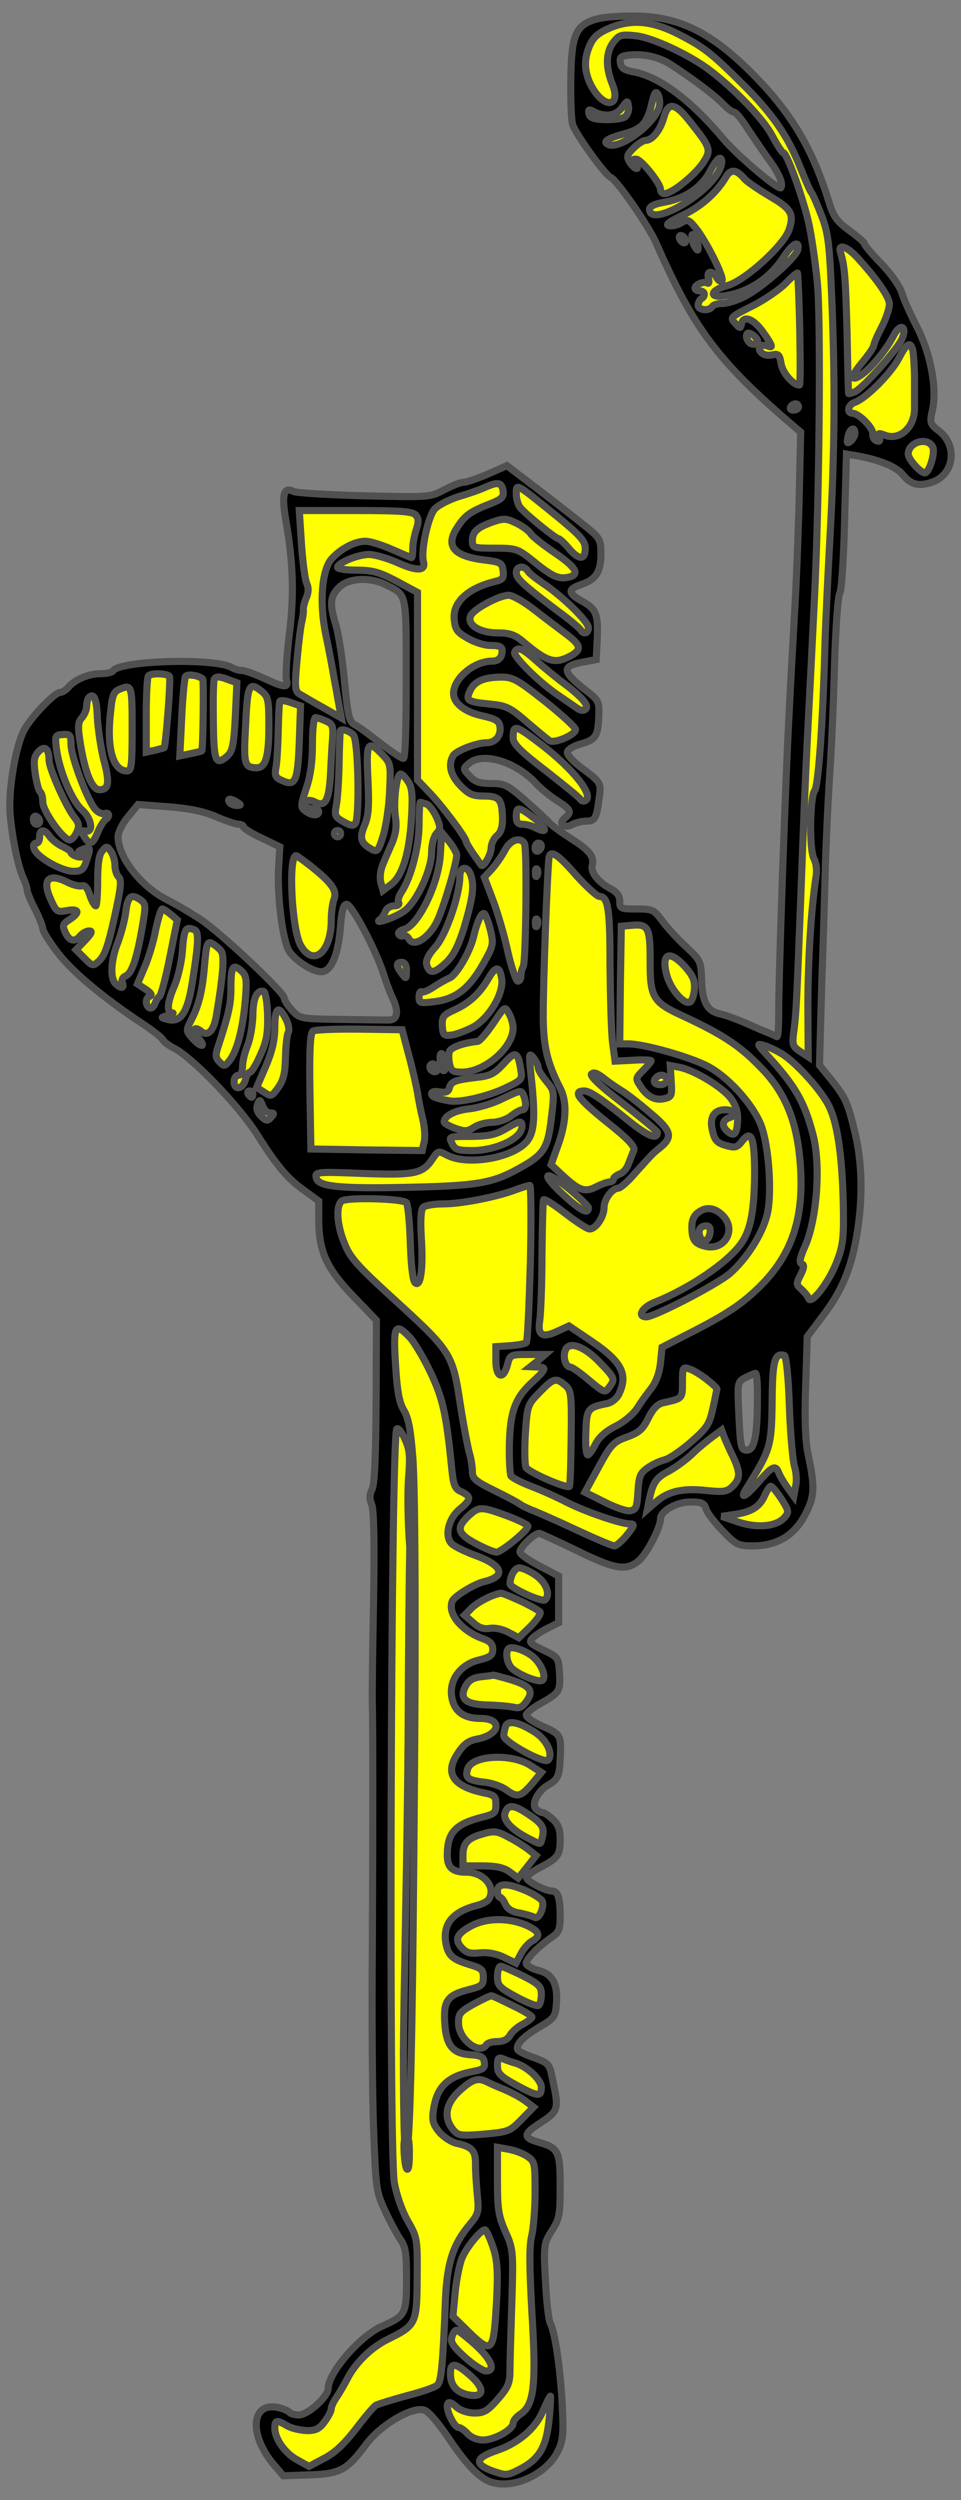 <?xml version="1.0" encoding="utf-8"?>
<svg xmlns:dc="http://purl.org/dc/elements/1.1/" xmlns:xl="http://www.w3.org/1999/xlink"
     xmlns="http://www.w3.org/2000/svg"
     xmlns:xlink="http://www.w3.org/1999/xlink"
     version="1.1"
     viewBox="45 63 135 351"
     width="135"
     height="351"
     preserveAspectRatio="xMidYMid meet"
     zoomAndPan="magnify"
     contentScriptType="application/ecmascript"
     contentStyleType="text/css">
   <rect x="45" y="63" width="135" height="351" fill="#808080" stroke="none"/>
   <defs/>
   <g stroke="#505050" fill="#ffff00" stroke-opacity="1" stroke-dasharray="none"
      fill-opacity="1">
      <title>Cranequin</title>
      <g>
         <title>Art</title>
         <g>
            <g>
               <g  id="outline-0">
                  <path 
                        d="M 129.065 65.611 C 125.894 66.404 125.277 67.769 125.189 73.98 C 125.145 76.887 125.233 79.794 125.453 80.499 C 125.806 81.733 130.034 87.635 130.783 87.9 C 131.62 88.208 136.157 94.771 137.17 97.106 C 142.324 108.823 145.628 113.36 155.054 121.597 L 157.477 123.667 L 157.301 131.508 C 157.212 135.781 156.948 143.181 156.684 147.894 C 156.42 152.607 156.023 159.567 155.847 163.311 C 155.318 172.914 154.349 201.193 154.393 205.246 C 154.393 207.14 154.305 208.594 154.129 208.55 C 153.997 208.461 153.38 208.197 152.764 207.933 C 152.147 207.713 150.781 207.096 149.68 206.611 C 148.579 206.127 147.037 205.554 146.244 205.378 C 144.35 204.982 143.645 203.748 143.557 200.533 C 143.469 197.978 143.425 197.846 141.355 195.907 C 140.166 194.806 138.668 193.176 138.007 192.251 C 136.862 190.71 136.642 190.622 134.439 190.622 C 132.193 190.622 132.061 190.578 132.061 189.52 C 132.061 188.772 131.664 188.243 130.827 187.802 C 129.109 186.922 127.964 185.512 128.184 184.543 C 128.537 183.265 127.832 182.384 125.101 180.667 C 123.735 179.786 122.414 178.816 122.15 178.508 C 121.929 178.2 120.432 176.834 118.89 175.469 C 116.335 173.222 115.895 173.002 114 173.002 C 112.415 173.002 111.71 172.782 111.005 171.989 C 110.036 170.976 110.036 170.932 110.829 170.227 C 112.723 168.509 117.436 169.875 120.344 173.046 C 121.048 173.795 122.414 174.896 123.339 175.469 C 125.189 176.658 125.365 177.011 124.352 177.847 C 123.383 178.64 124.22 179.389 125.365 178.772 C 125.85 178.508 126.775 178.288 127.347 178.288 C 128.581 178.288 128.801 177.891 129.153 175.16 C 129.506 172.914 129.418 172.826 126.687 170.8 C 125.541 169.963 124.616 168.95 124.704 168.597 C 124.748 168.245 125.541 167.76 126.422 167.496 C 128.669 166.879 128.977 166.439 129.109 163.752 C 129.197 161.373 129.197 161.373 126.907 159.611 C 124 157.277 123.956 156.528 126.687 155.999 L 128.757 155.603 L 128.889 152.96 C 129.065 149.304 128.801 148.511 126.775 147.41 C 124.704 146.264 124.704 145.736 126.731 145.031 C 128.713 144.37 129.418 143.269 129.418 140.802 C 129.418 138.864 129.285 138.556 127.568 137.146 C 125.365 135.384 121.004 131.992 118.185 129.878 L 116.203 128.38 L 113.516 129.57 C 112.062 130.186 110.521 130.715 110.124 130.715 C 109.684 130.715 108.494 131.2 107.393 131.772 C 105.411 132.829 105.323 132.829 96.161 132.609 C 91.095 132.477 86.602 132.213 86.206 131.992 C 84.84 131.288 84.532 132.477 85.148 136.001 C 86.206 142.168 86.338 146.529 85.633 152.123 C 85.281 155.074 85.104 157.893 85.237 158.422 C 85.545 159.611 85.06 159.611 82.109 158.246 C 80.788 157.629 79.378 157.144 79.026 157.144 C 78.629 157.144 77.968 156.968 77.528 156.704 C 75.105 155.338 61.803 155.735 60.877 157.188 C 60.745 157.409 59.952 157.585 59.116 157.585 C 57.442 157.585 55.459 158.422 54.578 159.523 C 54.226 159.919 53.697 160.228 53.389 160.228 C 52.684 160.228 49.293 163.752 48.412 165.47 C 47.178 167.716 46.121 174.103 46.429 177.407 C 46.738 180.755 47.487 184.411 48.191 186.085 C 48.544 186.833 48.808 187.67 48.808 187.935 C 48.808 188.243 49.293 189.432 49.909 190.622 C 50.526 191.811 51.011 193.088 51.011 193.397 C 51.011 193.749 51.98 195.291 53.169 196.833 C 55.239 199.519 59.512 203.087 65.106 206.788 C 66.428 207.669 67.705 208.638 67.881 208.99 C 68.057 209.298 68.806 209.871 69.555 210.223 C 72.198 211.633 78.629 218.328 81.184 222.381 C 83.695 226.389 85.237 228.283 87.307 229.825 L 89.774 231.631 L 89.774 234.054 C 89.774 238.635 90.787 240.97 94.531 244.89 L 97.879 248.37 L 97.835 259.778 C 97.79 267.487 97.614 271.451 97.262 272.112 C 96.909 272.817 96.865 273.39 97.218 274.226 C 97.526 275.019 97.614 279.468 97.482 287.529 C 97.35 294.181 97.262 300.832 97.306 302.286 C 97.394 306.206 97.394 317.35 97.306 336.424 C 97.218 345.762 97.306 357.259 97.482 361.972 C 97.79 370.165 97.835 370.694 99.068 373.337 C 99.773 374.878 100.742 376.684 101.226 377.389 C 101.975 378.446 102.107 379.327 102.107 382.983 C 102.107 387.961 101.975 388.137 98.583 389.635 C 95.544 391 91.095 396.154 91.095 398.356 C 91.095 399.502 88.232 402.057 86.998 402.057 C 86.382 402.057 85.765 401.88 85.633 401.66 C 85.501 401.484 84.752 401.175 84.003 400.999 C 80.215 400.25 79.951 404.92 83.519 409.104 L 84.796 410.602 L 88.496 410.47 C 92.769 410.338 93.738 409.809 96.425 406.197 C 98.407 403.51 102.768 400.911 104.53 401.352 C 105.191 401.528 106.468 403.026 108.054 405.36 C 110.785 409.413 112.547 411.131 114.265 411.571 C 117.48 412.408 121.929 410.206 123.383 407.122 C 124.088 405.713 124.176 404.655 124 400.999 C 123.779 396.022 122.986 390.384 122.282 389.15 C 122.061 388.666 121.753 385.979 121.621 383.159 C 121.357 378.138 121.401 377.962 122.546 376.156 C 123.603 374.482 123.691 373.909 123.691 369.989 C 123.691 365.055 123.471 364.571 120.696 363.778 C 118.493 363.161 118.493 362.633 120.652 361.223 C 123.603 359.285 123.559 359.329 122.502 354.351 C 122.194 352.81 121.929 352.59 119.991 351.885 C 118.802 351.488 117.745 350.96 117.701 350.74 C 117.48 349.991 118.582 348.889 120.828 347.568 C 122.854 346.379 123.031 346.158 123.163 344.352 C 123.383 341.577 122.634 340.168 120.74 339.683 C 119.859 339.463 119.066 339.022 118.934 338.758 C 118.758 338.186 120.476 336.38 122.546 334.97 C 123.515 334.309 123.691 333.869 123.691 332.019 C 123.691 329.508 123.383 328.495 122.546 328.495 C 121.533 328.495 118.802 327.041 118.978 326.557 C 119.066 326.292 119.991 325.632 121.048 325.103 C 123.427 323.826 123.691 323.473 123.691 321.183 C 123.691 319.861 123.427 319.156 122.678 318.452 C 122.105 317.923 121.445 317.483 121.225 317.483 C 120.96 317.483 120.564 317.262 120.299 316.998 C 119.595 316.293 120.608 314.355 122.105 313.562 C 123.339 312.857 123.603 312.285 123.691 309.994 C 123.867 306.602 123.823 306.514 121.225 305.369 C 119.771 304.708 118.846 304.048 118.934 303.739 C 119.066 303.431 119.903 302.726 120.872 302.198 C 123.603 300.7 123.735 300.436 123.603 297.969 C 123.471 295.722 123.427 295.678 121.313 294.665 C 119.418 293.74 119.242 293.564 119.815 292.991 C 120.167 292.639 121.136 291.978 121.973 291.582 L 123.471 290.833 L 123.471 287.529 L 123.471 284.27 L 120.872 282.904 C 119.418 282.155 118.141 281.274 118.053 280.966 C 117.877 280.437 119.947 278.323 120.74 278.279 C 120.916 278.279 123.295 279.38 126.026 280.702 C 131.4 283.345 132.986 283.609 134.748 282.111 C 135.849 281.186 137.787 277.486 137.787 276.253 C 137.787 275.151 140.033 273.874 142.016 273.874 C 143.601 273.874 143.954 274.05 144.174 274.843 C 144.35 275.416 145.407 276.781 146.509 277.927 C 148.403 279.909 148.711 280.041 150.781 280.041 C 154.173 280.041 156.64 278.543 158.138 275.592 C 159.459 273.037 159.503 271.848 158.49 267.046 C 158.138 265.24 158.005 262.201 158.182 257.532 L 158.402 250.66 L 160.428 247.973 C 163.203 244.361 164.481 241.366 165.317 236.697 C 166.243 231.367 166.154 226.389 165.097 221.984 C 164.084 217.756 163.776 217.095 161.661 214.452 L 160.12 212.558 L 160.428 201.458 C 160.648 195.379 160.869 187.714 160.957 184.455 C 161.045 181.195 161.309 175.645 161.529 172.121 C 161.794 168.597 162.102 161.461 162.234 156.263 C 162.41 150.889 162.719 146.573 162.983 146.264 C 163.203 145.956 163.511 141.683 163.644 136.221 L 163.908 126.751 L 165.494 127.015 C 168.489 127.544 170.956 128.557 171.793 129.614 C 172.894 131.023 174.039 131.332 175.889 130.715 C 179.017 129.702 179.589 125.605 176.946 123.535 C 175.625 122.522 175.581 122.39 176.021 120.408 C 176.638 117.456 175.713 112.567 173.775 108.823 C 172.938 107.193 171.969 105.079 171.705 104.154 C 171.396 103.184 170.163 101.423 168.797 100.013 C 167.476 98.647 166.419 97.414 166.419 97.194 C 166.419 97.018 165.494 96.225 164.348 95.388 C 162.586 94.11 162.102 93.45 161.485 91.467 C 159.283 84.287 156.464 79.354 151.486 74.156 C 145.495 67.901 140.87 65.435 134.703 65.258 C 132.633 65.214 130.122 65.346 129.065 65.611 Z M 139.064 71.954 L 139.064 71.954 C 142.016 73.848 145.584 76.491 146.553 77.592 C 147.169 78.209 147.83 78.737 148.094 78.737 C 148.359 78.737 149.24 79.794 150.033 81.072 C 150.869 82.305 152.103 84.155 152.808 85.124 C 154.393 87.239 155.054 88.78 154.702 89.353 C 154.437 89.794 148.535 84.816 146.597 82.481 C 141.972 76.975 137.523 73.672 133.822 73.055 C 132.677 72.835 132.237 72.526 132.149 71.822 C 132.017 71.029 132.237 70.853 133.47 70.72 C 135.452 70.544 137.479 70.985 139.064 71.954 Z M 99.156 145.075 L 99.156 145.075 C 102.195 146.617 102.063 145.956 102.063 158.29 C 102.063 165.514 101.931 169.478 101.667 169.478 C 101.402 169.478 99.949 168.509 98.451 167.364 C 96.954 166.174 95.324 164.985 94.795 164.721 C 94.046 164.324 93.87 163.532 93.386 158.598 C 93.121 155.515 92.549 151.991 92.196 150.801 C 91.271 147.806 91.359 146.705 92.637 145.471 C 93.914 144.15 96.954 143.974 99.156 145.075 Z M 75.281 177.627 L 75.281 177.627 C 76.691 178.244 78.145 178.728 78.541 178.728 C 78.893 178.728 79.202 178.905 79.202 179.081 C 79.202 179.301 80.347 180.006 81.757 180.667 L 84.311 181.9 L 84.135 184.851 C 83.915 188.772 84.708 195.159 85.633 196.568 C 86.514 197.89 88.893 199.431 90.126 199.431 C 91.491 199.431 92.505 197.141 92.813 193.265 C 92.989 190.842 93.253 189.961 93.694 189.961 C 94.399 189.961 97.658 196.084 98.804 199.519 C 99.2 200.797 99.817 202.471 100.213 203.264 C 101.05 205.114 100.83 206.259 99.552 206.215 C 99.024 206.215 96.029 206.171 92.857 206.127 C 87.263 206.039 87.131 206.039 86.029 204.849 C 85.413 204.189 84.928 203.396 84.928 203.131 C 84.928 202.339 75.986 193.925 73.167 192.075 C 71.758 191.15 69.643 189.917 68.498 189.344 C 64.754 187.45 61.626 183.398 61.582 180.49 C 61.582 179.874 62.199 178.596 62.992 177.671 L 64.401 175.953 L 68.542 176.262 C 71.449 176.482 73.475 176.878 75.281 177.627 Z M 151.398 259.426 L 151.398 259.426 C 151.398 264.712 150.958 266.606 149.9 266.606 C 149.107 266.606 149.019 266.21 148.799 261.805 C 148.579 257.091 148.579 257.047 149.68 256.431 C 150.297 256.122 150.913 255.858 151.134 255.814 C 151.31 255.814 151.442 257.444 151.398 259.426 Z"
                        fill="black"/>
               </g>
            </g>
            <g>
               <path d="M 140.254 67.769 C 143.866 69.619 144.835 70.368 149.284 74.773 C 153.512 78.958 155.671 82.085 157.433 86.534 C 158.093 88.164 158.754 89.75 158.974 90.014 C 159.195 90.278 159.811 91.732 160.428 93.318 C 161.353 95.74 161.529 97.282 161.838 104.726 C 162.322 116.443 162.278 125.958 161.617 137.983 C 161.309 143.533 160.957 150.801 160.869 154.061 C 160.604 164.368 159.944 173.398 159.459 173.971 C 158.754 174.852 158.666 182.252 159.327 183.53 C 159.679 184.19 159.811 185.204 159.591 186.393 C 158.93 190.798 158.49 197.978 158.49 204.409 L 158.534 211.369 L 157.389 210.62 C 156.332 209.915 156.243 209.695 156.552 207.536 C 156.86 204.982 156.904 204.189 157.565 187.098 C 157.785 180.667 158.182 171.24 158.446 166.174 C 158.71 161.065 159.151 152.475 159.415 147.013 C 160.12 132.829 160.34 107.633 159.811 102.612 C 159.591 100.277 159.107 96.841 158.754 95.035 C 158.138 91.688 155.583 84.464 155.054 84.464 C 154.878 84.464 154.173 83.362 153.468 82.041 C 152.279 79.75 148.138 75.434 144.614 72.791 C 141.795 70.676 136.686 68.298 134.395 68.033 C 132.281 67.813 132.017 67.857 131.18 68.914 C 130.122 70.28 130.034 72.35 131.003 74.773 C 132.325 77.988 129.946 78.385 128.184 75.257 C 127.039 73.231 126.951 71.293 127.92 69.223 C 128.449 68.122 129.153 67.549 130.871 66.844 C 133.867 65.655 136.686 65.963 140.254 67.769 Z"/>
            </g>
            <g>
               <path d="M 137.611 77.988 C 136.95 80.411 132.193 83.935 130.519 83.318 C 129.55 82.922 130.299 82.437 132.721 81.777 C 135.144 81.116 135.849 80.367 136.509 77.768 C 136.906 75.962 137.126 75.698 137.435 76.271 C 137.655 76.711 137.743 77.46 137.611 77.988 Z"/>
            </g>
            <g>
               <path d="M 132.809 79.398 C 132.457 79.662 131.18 79.839 129.99 79.794 C 128.404 79.75 127.832 79.53 127.744 78.958 C 127.612 78.341 127.744 78.297 128.449 78.693 C 129.946 79.486 131.532 79.266 132.369 78.121 C 133.162 77.063 133.162 77.063 133.294 77.988 C 133.382 78.473 133.162 79.134 132.809 79.398 Z"/>
            </g>
            <g>
               <path d="M 142.016 80.191 C 144.879 83.803 144.967 84.067 143.689 85.961 C 142.5 87.679 139.373 90.19 138.36 90.19 C 138.051 90.19 137.787 89.926 137.787 89.617 C 137.787 88.736 135.056 85.345 134.351 85.345 C 133.822 85.345 133.822 85.477 134.263 86.005 C 134.571 86.358 134.615 86.666 134.439 86.666 C 134.219 86.666 133.778 86.27 133.47 85.785 C 132.986 84.992 133.074 84.728 133.999 83.803 C 134.615 83.186 135.364 82.702 135.717 82.702 C 136.642 82.702 137.787 81.248 138.271 79.442 C 138.888 77.24 139.857 77.416 142.016 80.191 Z"/>
            </g>
            <g>
               <path d="M 145.98 87.019 C 144.13 90.586 136.245 94.947 136.245 92.392 C 136.245 91.996 136.906 91.644 138.139 91.423 C 141.267 90.895 143.557 89.353 144.791 86.974 C 145.451 85.697 146.024 85.036 146.244 85.257 C 146.509 85.521 146.421 86.182 145.98 87.019 Z"/>
            </g>
            <g>
               <path d="M 149.636 88.164 C 149.944 88.516 151.486 89.573 153.028 90.498 C 156.155 92.304 156.596 93.009 155.847 95.256 C 155.098 97.458 149.636 102.436 147.169 103.096 C 144.659 103.757 144.526 104.946 146.993 104.506 C 150.385 103.933 153.292 101.951 155.23 98.868 C 156.376 97.15 157.345 96.709 157.08 98.031 C 156.904 99.132 151.839 103.581 149.504 104.682 C 148.491 105.211 147.125 105.607 146.465 105.607 C 145.848 105.607 145.187 105.783 145.055 106.048 C 144.659 106.708 143.073 106.576 143.073 105.871 C 143.073 105.519 143.293 105.079 143.513 104.946 C 144.174 104.55 144.042 103.845 143.293 103.845 C 142.941 103.845 142.632 103.669 142.632 103.449 C 142.632 102.964 143.91 102.436 144.394 102.744 C 144.57 102.876 144.659 102.568 144.526 102.083 C 144.218 100.982 145.055 100.938 145.672 101.951 C 145.892 102.392 146.244 102.612 146.421 102.436 C 146.817 102.039 144.13 96.665 142.676 94.947 C 141.751 93.802 141.531 93.758 140.694 94.287 C 140.21 94.595 139.417 94.771 138.976 94.683 C 138.404 94.595 139.02 94.11 140.782 93.273 C 143.469 92.04 145.628 90.102 146.949 87.9 C 147.654 86.666 148.447 86.754 149.636 88.164 Z"/>
            </g>
            <g>
               <path d="M 141.311 96.841 C 141.311 97.106 141.135 97.15 140.87 97.018 C 140.65 96.885 140.43 96.533 140.43 96.313 C 140.43 96.049 140.65 96.004 140.87 96.137 C 141.135 96.269 141.311 96.621 141.311 96.841 Z"/>
            </g>
            <g>
               <path d="M 143.073 97.678 C 143.073 98.251 143.029 98.251 142.632 97.678 C 142.412 97.326 142.192 96.709 142.192 96.357 C 142.192 95.784 142.236 95.784 142.632 96.357 C 142.853 96.709 143.073 97.326 143.073 97.678 Z"/>
            </g>
            <g>
               <path d="M 165.362 99.088 C 168.181 102.171 169.943 104.682 169.943 105.695 C 169.943 106.312 169.458 107.766 168.841 108.955 C 168.225 110.144 167.74 111.289 167.74 111.51 C 167.74 111.73 167.035 112.787 166.154 113.844 C 165.273 114.901 164.657 115.871 164.789 116.003 C 165.494 116.707 169.062 113.051 170.559 110.056 C 171.44 108.382 172.453 108.735 171.749 110.497 C 171.22 111.906 166.11 117.633 165.053 118.029 C 164.613 118.205 164.216 118.293 164.216 118.249 C 164.172 118.205 164.084 114.373 163.996 109.792 C 163.776 101.995 163.688 100.498 163.071 98.427 C 162.675 97.194 163.908 97.546 165.362 99.088 Z"/>
            </g>
            <g>
               <path d="M 157.345 109.263 C 157.433 113.536 157.433 117.06 157.301 117.06 C 156.42 117.06 155.01 115.43 154.746 114.153 C 154.525 112.787 154.349 112.611 153.468 112.831 C 152.808 112.963 152.235 112.831 151.927 112.479 C 151.266 111.73 151.927 111.201 153.028 111.642 C 153.6 111.862 153.424 111.378 152.367 109.88 C 150.958 107.766 149.416 107.149 149.152 108.514 C 149.019 109.131 148.931 109.131 148.271 108.382 C 147.522 107.589 147.61 107.501 150.693 105.96 C 152.455 105.079 154.525 103.625 155.362 102.788 C 156.199 101.907 156.948 101.29 157.036 101.334 C 157.08 101.423 157.257 104.99 157.345 109.263 Z"/>
            </g>
            <g>
               <path d="M 151.442 110.937 C 151.442 111.157 151.178 111.334 150.825 111.334 C 150.165 111.334 149.592 110.276 149.988 109.836 C 150.297 109.528 151.442 110.409 151.442 110.937 Z"/>
            </g>
            <g>
               <path d="M 173.202 112.082 C 173.334 112.523 173.423 114.153 173.467 115.738 C 173.467 117.324 173.467 119.35 173.467 120.32 C 173.511 122.962 171.396 124.901 169.326 124.108 C 168.401 123.755 168.269 123.799 168.489 124.416 C 168.665 124.901 168.577 125.033 168.137 124.901 C 167.784 124.768 167.564 124.328 167.608 123.887 C 167.652 123.051 165.67 121.068 164.789 121.024 C 163.864 121.024 164.128 119.791 165.097 119.483 C 166.595 118.998 170.163 115.43 171.264 113.316 C 172.365 111.201 172.85 110.893 173.202 112.082 Z"/>
            </g>
            <g>
               <path d="M 157.168 120.143 C 157.168 120.364 156.86 120.584 156.464 120.584 C 156.111 120.584 155.935 120.364 156.067 120.143 C 156.199 119.879 156.508 119.703 156.772 119.703 C 156.992 119.703 157.168 119.879 157.168 120.143 Z"/>
            </g>
            <g>
               <path d="M 165.097 123.843 C 165.097 124.152 164.833 124.68 164.481 124.945 C 163.996 125.341 163.952 125.209 164.128 124.328 C 164.348 123.183 165.097 122.786 165.097 123.843 Z"/>
            </g>
            <g>
               <path d="M 176.021 125.738 C 176.418 126.53 175.537 129.394 174.92 129.394 C 174.303 129.394 172.586 127.455 172.586 126.751 C 172.586 125.077 175.273 124.284 176.021 125.738 Z"/>
            </g>
            <g>
               <path d="M 115.674 131.948 C 115.806 132.741 115.454 133.094 114.133 133.622 C 111.049 134.812 110.344 135.34 109.287 136.97 C 107.481 139.657 108.671 141.111 113.164 141.639 C 115.322 141.904 115.542 142.036 115.674 143.137 C 115.806 144.15 115.63 144.37 114.573 144.635 C 110.741 145.56 108.582 147.542 108.803 149.92 C 108.935 151.374 109.199 151.77 110.697 152.607 C 111.666 153.18 113.075 153.62 113.824 153.62 C 115.454 153.62 115.718 153.841 115.454 154.986 C 115.278 155.515 114.837 155.823 114.133 155.823 C 111.578 155.823 108.715 158.246 108.715 160.36 C 108.715 161.726 110.3 162.959 112.679 163.487 C 114.661 163.928 115.146 164.236 115.234 165.029 C 115.41 166.263 114.617 167.276 113.384 167.276 C 111.974 167.276 109.111 168.377 108.671 169.082 C 107.922 170.315 108.274 171.857 109.684 173.31 C 110.829 174.5 111.402 174.764 112.943 174.764 C 115.146 174.764 115.498 175.204 115.586 177.715 C 115.63 179.037 115.41 179.786 114.837 180.314 C 114.353 180.711 114 181.503 114 182.032 C 114 182.957 112.899 184.895 112.591 184.455 C 112.503 184.323 112.018 183.618 111.446 182.825 C 110.917 182.032 110.477 181.283 110.477 181.151 C 110.477 180.623 107.173 176.218 105.455 174.412 L 103.649 172.518 L 103.649 159.347 L 103.649 146.176 L 100.698 144.59 C 98.275 143.313 97.306 143.049 95.103 143.049 C 93.606 143.049 92.417 142.873 92.417 142.652 C 92.417 142.036 95.28 140.846 96.821 140.846 C 97.614 140.846 99.42 141.375 100.83 141.992 C 103.561 143.225 104.838 143.181 104.486 141.859 C 104.089 140.318 105.147 135.472 106.072 134.459 C 106.556 133.931 108.098 133.138 109.507 132.697 C 110.873 132.301 112.635 131.684 113.34 131.332 C 115.014 130.627 115.498 130.759 115.674 131.948 Z"/>
            </g>
            <g>
               <path d="M 122.942 135.252 C 126.554 138.203 127.215 138.952 127.215 140.009 C 127.215 141.683 126.29 141.639 124.881 139.965 C 124.264 139.216 123.603 138.644 123.471 138.644 C 123.075 138.644 118.846 135.208 118.097 134.283 C 117.789 133.931 117.524 133.05 117.524 132.345 C 117.524 130.847 117.392 130.759 122.942 135.252 Z"/>
            </g>
            <g>
               <path d="M 103.429 135.34 C 103.825 135.825 103.825 136.309 103.473 137.366 C 103.209 138.159 102.988 139.349 102.988 140.009 C 102.988 140.714 102.9 141.287 102.812 141.287 C 102.724 141.287 101.491 140.758 100.081 140.142 C 98.671 139.525 97.042 138.996 96.381 138.996 C 94.971 138.952 92.945 139.965 91.624 141.419 C 90.214 142.917 89.818 147.63 90.787 152.211 C 91.183 154.061 91.712 156.88 91.976 158.466 C 92.284 160.052 92.593 161.902 92.725 162.562 L 92.945 163.796 L 90.39 162.342 C 88.937 161.549 87.483 160.668 87.087 160.448 C 86.426 160.052 86.382 159.479 86.734 155.603 C 86.954 153.18 87.263 150.713 87.439 150.097 C 87.571 149.48 87.659 148.819 87.615 148.599 C 87.571 148.379 87.747 147.63 88.012 146.969 C 88.364 146.176 88.364 145.516 88.1 144.943 C 87.879 144.502 87.527 142.036 87.351 139.393 L 87.043 134.679 L 94.971 134.679 C 101.402 134.679 102.988 134.812 103.429 135.34 Z"/>
            </g>
            <g>
               <path d="M 119.595 137.983 C 119.815 138.336 121.269 139.481 122.81 140.538 C 126.026 142.696 126.554 143.709 124.748 144.062 C 123.339 144.326 122.502 143.886 119.683 141.595 C 117.745 140.053 117.436 139.965 114.485 139.965 C 111.49 139.965 111.358 139.921 111.358 138.908 C 111.358 137.675 112.018 137.058 114.265 136.265 C 115.806 135.737 116.159 135.781 117.612 136.485 C 118.493 136.926 119.418 137.631 119.595 137.983 Z"/>
            </g>
            <g>
               <path d="M 119.154 143.181 C 119.33 143.489 120.299 144.238 121.269 144.899 C 123.912 146.617 127.656 150.273 127.656 151.11 C 127.656 151.947 126.995 152.123 126.554 151.418 C 126.378 151.154 124.969 149.964 123.339 148.775 C 118.449 145.075 117.524 144.238 117.524 143.401 C 117.524 142.476 118.626 142.344 119.154 143.181 Z"/>
            </g>
            <g>
               <path d="M 120.035 148.599 C 121.445 149.7 123.427 151.198 124.484 151.991 C 126.687 153.62 126.775 154.237 125.013 155.162 C 122.898 156.263 121.841 155.911 118.493 153.092 C 117.348 152.123 116.599 151.859 114.926 151.859 C 112.283 151.859 110.433 150.625 111.181 149.348 C 111.754 148.379 115.19 146.573 116.467 146.573 C 116.996 146.573 118.626 147.498 120.035 148.599 Z"/>
            </g>
            <g>
               <path d="M 120.299 155.735 C 121.313 156.66 122.854 157.893 123.691 158.554 C 126.643 160.712 127.788 162.034 127.303 162.518 C 126.951 162.871 126.51 162.783 125.806 162.254 C 125.233 161.858 124.088 161.065 123.251 160.492 C 120.696 158.774 116.952 155.03 117.304 154.546 C 117.745 153.753 118.317 153.973 120.299 155.735 Z"/>
            </g>
            <g>
               <path d="M 68.806 157.981 C 69.027 158.29 68.278 167.804 68.057 167.98 C 68.013 168.024 67.441 168.157 66.78 168.333 L 65.547 168.597 L 65.547 163.399 C 65.547 160.536 65.679 158.025 65.855 157.893 C 66.251 157.453 68.542 157.541 68.806 157.981 Z"/>
            </g>
            <g>
               <path d="M 73.475 158.334 C 73.652 158.51 73.52 168.289 73.343 168.421 C 73.299 168.465 72.594 168.641 71.758 168.817 L 70.26 169.126 L 70.524 163.796 C 70.656 160.845 70.921 158.246 71.053 157.981 C 71.317 157.585 72.903 157.805 73.475 158.334 Z"/>
            </g>
            <g>
               <path d="M 77.176 158.466 L 78.277 158.862 L 78.057 163.62 C 77.836 167.716 77.66 168.465 76.911 169.17 C 75.281 170.579 75.017 169.919 74.973 164.148 C 74.929 161.153 74.973 158.554 75.105 158.334 C 75.37 157.937 75.854 157.937 77.176 158.466 Z"/>
            </g>
            <g>
               <path d="M 121.489 161.417 C 123.867 163.311 125.85 165.117 125.85 165.426 C 125.894 166.13 122.942 167.408 122.238 167.011 C 121.929 166.835 120.52 165.646 119.066 164.412 C 116.732 162.386 116.159 162.078 113.912 161.858 C 110.697 161.549 110.388 161.373 111.005 160.052 C 111.578 158.686 112.899 158.113 115.234 158.069 C 116.996 158.025 117.568 158.334 121.489 161.417 Z"/>
            </g>
            <g>
               <path d="M 63.564 165.293 C 63.564 170.579 63.476 171.24 62.816 171.24 C 60.877 171.24 59.952 168.024 60.525 163.047 C 60.745 160.668 60.966 160.096 61.758 159.787 C 63.52 159.039 63.564 159.171 63.564 165.293 Z"/>
            </g>
            <g>
               <path d="M 81.801 160.096 C 82.682 160.8 82.77 161.329 82.77 164.941 C 82.77 169.214 82.329 170.8 81.052 170.8 C 79.29 170.756 79.202 170.315 79.51 164.721 C 79.774 159.039 79.995 158.642 81.801 160.096 Z"/>
            </g>
            <g>
               <path d="M 58.675 163.752 C 58.763 165.338 59.16 167.98 59.556 169.61 C 60.437 172.87 60.305 173.883 58.983 173.883 C 57.926 173.883 56.957 171.504 56.296 167.452 C 55.9 164.985 55.944 164.412 56.517 163.752 C 56.869 163.355 57.177 162.607 57.177 162.122 C 57.177 161.637 57.31 161.109 57.486 160.933 C 58.19 160.228 58.587 161.109 58.675 163.752 Z"/>
            </g>
            <g>
               <path d="M 87.043 167.144 C 86.822 172.694 86.514 173.443 84.664 172.606 C 83.651 172.165 83.563 171.901 83.783 170.667 C 83.915 169.919 84.047 167.584 84.091 165.514 C 84.135 163.443 84.223 161.637 84.311 161.461 C 84.444 161.285 85.104 161.373 85.853 161.637 L 87.219 162.122 L 87.043 167.144 Z"/>
            </g>
            <g>
               <path d="M 90.787 164.236 C 91.712 164.633 91.844 164.941 91.712 166.747 C 91.624 167.892 91.491 170.271 91.403 172.077 C 91.183 175.469 90.655 176.35 89.245 175.601 C 88.364 175.116 87.395 175.469 87.791 176.13 C 87.968 176.35 88.452 176.526 88.937 176.526 C 89.377 176.526 89.774 176.702 89.774 176.966 C 89.774 177.583 88.76 177.539 87.879 176.834 C 87.219 176.35 87.219 176.13 88.012 173.707 C 88.628 171.945 88.893 169.919 88.893 167.408 C 88.893 165.382 89.069 163.752 89.333 163.752 C 89.553 163.752 90.214 163.972 90.787 164.236 Z"/>
            </g>
            <g>
               <path d="M 121.048 167.54 C 125.585 171.02 128.449 174.676 127.259 175.381 C 127.039 175.557 126.731 175.469 126.554 175.249 C 126.422 174.984 124.22 173.222 121.709 171.24 C 118.185 168.553 117.084 167.452 117.084 166.659 C 117.084 164.633 117.348 164.721 121.048 167.54 Z"/>
            </g>
            <g>
               <path d="M 94.663 166.219 C 95.324 167.011 95.544 177.627 94.927 178.596 C 94.663 178.993 94.267 178.949 93.253 178.376 C 92.064 177.715 91.976 177.495 92.24 176.085 C 92.417 175.249 92.593 172.562 92.637 170.139 C 92.681 167.716 92.769 165.69 92.813 165.602 C 92.989 165.249 94.178 165.646 94.663 166.219 Z"/>
            </g>
            <g>
               <path d="M 54.975 167.54 C 54.975 169.214 57.31 175.469 58.411 176.658 C 58.807 177.099 59.38 177.319 59.688 177.231 C 60.349 176.966 60.481 177.671 59.82 178.068 C 59.556 178.244 59.071 179.037 58.719 179.874 C 58.014 181.592 57.618 181.724 56.825 180.446 C 56.34 179.653 56.34 179.565 57.045 179.697 C 58.19 179.874 57.838 177.891 56.561 176.746 C 55.063 175.425 53.257 171.064 52.905 167.936 C 52.728 166.307 52.772 166.174 53.83 166.13 C 54.843 166.042 54.975 166.219 54.975 167.54 Z"/>
            </g>
            <g>
               <path d="M 51.891 169.742 C 51.891 170.888 54.314 176.35 55.459 177.759 C 56.12 178.596 56.164 178.993 55.768 179.874 C 55.504 180.446 55.063 180.931 54.799 180.931 C 53.874 180.931 51.011 176.878 51.011 175.601 C 51.011 174.94 50.834 174.279 50.614 174.147 C 50.438 174.015 50.13 172.87 49.953 171.637 C 49.689 169.831 49.777 169.214 50.394 168.553 C 51.275 167.584 51.891 168.113 51.891 169.742 Z"/>
            </g>
            <g>
               <path d="M 98.716 168.95 C 99.905 170.183 99.905 170.359 99.729 174.147 C 99.641 176.306 99.2 179.125 98.804 180.402 C 98.187 182.384 98.011 182.649 97.306 182.296 C 95.676 181.415 95.456 180.711 96.205 178.905 C 96.777 177.539 96.865 176.262 96.689 172.429 C 96.425 167.188 96.645 166.791 98.716 168.95 Z"/>
            </g>
            <g>
               <path d="M 102.328 172.738 C 102.9 173.575 102.988 174.632 102.812 177.671 C 102.548 182.605 101.579 185.864 100.037 187.098 L 98.804 188.023 L 98.495 186.877 C 98.319 186.173 98.451 185.115 98.804 184.323 C 99.112 183.53 99.729 182.164 100.125 181.239 C 100.61 180.05 100.742 179.037 100.566 177.803 C 100.213 175.777 100.698 171.681 101.27 171.681 C 101.491 171.681 101.975 172.165 102.328 172.738 Z"/>
            </g>
            <g>
               <path d="M 78.321 175.645 C 78.893 175.997 78.893 176.085 78.233 176.085 C 77.836 176.085 77.352 175.865 77.22 175.645 C 76.867 175.072 77.44 175.072 78.321 175.645 Z"/>
            </g>
            <g>
               <path d="M 104.97 175.909 C 105.323 176.085 105.94 176.878 106.336 177.759 C 106.909 179.125 106.909 179.389 106.292 180.05 C 105.94 180.446 105.631 181.592 105.631 182.649 C 105.631 185.115 103.517 189.697 101.755 190.93 C 100.566 191.811 97.306 192.912 98.407 192.075 C 98.671 191.899 98.98 191.37 99.156 190.93 C 99.288 190.534 99.861 190.181 100.345 190.181 C 100.874 190.181 101.138 190.005 101.006 189.741 C 100.83 189.476 101.006 188.816 101.402 188.243 C 102.768 186.129 103.869 181.9 103.869 178.728 C 103.869 177.055 103.957 175.645 104.045 175.645 C 104.134 175.645 104.574 175.777 104.97 175.909 Z"/>
            </g>
            <g>
               <path d="M 120.123 177.936 C 121.885 179.345 121.973 180.138 120.211 179.213 C 119.727 178.949 118.934 178.728 118.449 178.728 C 117.745 178.728 117.524 178.464 117.524 177.627 C 117.524 176.174 117.877 176.218 120.123 177.936 Z"/>
            </g>
            <g>
               <path d="M 50.57 178.332 C 50.57 178.552 50.394 178.728 50.13 178.728 C 49.909 178.728 49.689 178.42 49.689 178.024 C 49.689 177.671 49.909 177.495 50.13 177.627 C 50.394 177.759 50.57 178.068 50.57 178.332 Z"/>
            </g>
            <g>
               <path d="M 51.98 180.446 C 52.332 180.931 53.125 181.548 53.786 181.856 C 54.446 182.164 54.975 182.517 54.975 182.693 C 54.975 182.869 55.371 183.133 55.856 183.265 C 56.34 183.398 56.737 183.31 56.737 183.089 C 56.737 182.869 56.473 182.693 56.208 182.649 C 55.9 182.649 56.032 182.473 56.517 182.296 C 57.706 181.812 57.794 181.944 57.177 183.75 C 56.737 185.115 56.473 185.336 55.327 185.336 C 54.05 185.336 51.495 184.102 50.262 182.869 C 49.601 182.208 49.513 181.371 50.13 181.371 C 50.394 181.371 50.57 180.975 50.57 180.49 C 50.57 179.389 51.231 179.345 51.98 180.446 Z"/>
            </g>
            <g>
               <path d="M 92.857 180.05 C 92.857 180.27 92.681 180.49 92.417 180.49 C 92.196 180.49 91.976 180.27 91.976 180.05 C 91.976 179.786 92.196 179.609 92.417 179.609 C 92.681 179.609 92.857 179.786 92.857 180.05 Z"/>
            </g>
            <g>
               <path d="M 109.155 183.045 C 109.155 184.235 107.305 190.489 106.38 192.384 C 105.235 194.718 103.12 196.04 102.46 194.85 C 102.239 194.454 101.887 194.234 101.667 194.366 C 101.447 194.498 101.182 194.41 101.006 194.146 C 100.874 193.925 101.226 193.617 101.755 193.485 C 103.737 193 106.644 187.054 106.865 182.913 L 107.041 179.874 L 108.098 181.151 C 108.671 181.9 109.155 182.737 109.155 183.045 Z"/>
            </g>
            <g>
               <path d="M 118.67 181.415 C 119.066 182.076 118.89 198.11 118.493 198.727 C 118.317 198.991 118.185 199.564 118.185 199.96 C 118.185 200.4 118.009 200.753 117.745 200.753 C 117.524 200.797 116.864 198.903 116.335 196.612 C 115.851 194.322 114.881 191.018 114.221 189.3 L 113.031 186.173 L 114.133 184.983 C 114.705 184.323 115.542 183.133 115.939 182.34 C 116.687 180.931 118.053 180.446 118.67 181.415 Z"/>
            </g>
            <g>
               <path d="M 121.048 181.768 C 121.048 182.032 120.872 182.34 120.608 182.473 C 120.388 182.605 120.167 182.429 120.167 182.076 C 120.167 181.68 120.388 181.371 120.608 181.371 C 120.872 181.371 121.048 181.548 121.048 181.768 Z"/>
            </g>
            <g>
               <path d="M 61.142 184.455 C 61.142 185.071 61.362 185.82 61.67 186.129 C 62.067 186.525 61.979 187.494 61.406 190.269 C 60.261 195.643 59.776 197.141 58.851 197.978 C 58.058 198.683 57.97 198.639 56.869 197.537 L 55.68 196.348 L 56.957 195.026 C 57.882 194.057 58.014 193.705 57.53 193.705 C 57.133 193.705 56.605 194.013 56.296 194.366 C 55.504 195.335 54.755 195.159 54.182 193.925 C 53.742 192.956 53.786 192.736 54.755 192.119 C 56.296 191.106 56.12 190.534 54.402 190.842 C 53.037 191.106 52.905 191.018 52.156 189.344 C 50.834 186.481 51.803 185.468 54.578 186.922 C 55.327 187.274 56.208 187.494 56.517 187.362 C 56.913 187.23 57.31 187.67 57.618 188.683 C 57.882 189.476 58.279 190.181 58.455 190.181 C 58.587 190.181 58.719 188.639 58.719 186.745 C 58.719 184.323 58.895 183.045 59.336 182.517 C 59.952 181.768 60.041 181.768 60.569 182.517 C 60.877 182.957 61.142 183.838 61.142 184.455 Z"/>
            </g>
            <g>
               <path d="M 126.07 186.041 C 127.479 187.582 128.889 188.86 129.197 188.86 C 130.431 188.86 130.695 190.578 130.695 198.594 C 130.739 203.043 130.871 207.889 131.047 209.342 L 131.4 211.985 L 133.955 211.853 C 135.32 211.765 136.465 211.809 136.465 211.941 C 136.465 212.073 135.981 212.646 135.364 213.263 C 134.263 214.364 134.263 214.452 134.968 215.509 C 135.937 217.007 137.082 217.58 138.404 217.227 C 139.373 217.007 139.417 216.787 139.285 214.76 L 139.152 212.602 L 140.562 212.866 C 142.72 213.351 146.465 215.641 147.654 217.183 C 148.359 218.152 148.667 219.121 148.623 220.222 C 148.535 222.205 148.182 222.645 147.257 221.896 C 146.332 221.148 146.421 220.267 147.478 219.914 C 148.623 219.562 148.182 218.813 146.861 218.813 C 145.275 218.813 144.614 219.914 145.099 221.808 C 145.407 223.13 145.76 223.482 146.993 223.834 C 148.271 224.187 148.535 224.143 149.284 223.174 C 150.561 221.544 151.002 222.733 151.002 227.843 C 150.958 232.909 150.473 235.64 149.152 237.534 C 147.346 240.177 141.972 243.833 137.038 245.815 C 135.188 246.52 134.439 247.885 135.805 247.885 C 136.95 247.885 145.716 243.348 147.522 241.806 C 149.944 239.692 152.191 236.124 152.808 233.349 C 153.468 230.31 152.984 223.834 151.927 221.015 C 150.781 218.064 147.346 214.232 144.394 212.69 C 141.883 211.369 135.452 209.563 133.294 209.563 L 132.061 209.563 L 132.149 201.281 L 132.281 193.044 L 133.734 192.912 C 136.069 192.692 136.333 193.22 136.333 197.846 C 136.289 202.999 136.73 203.704 140.738 205.554 C 146.817 208.373 149.152 209.959 152.367 213.395 C 155.495 216.787 157.036 220.795 157.433 226.61 C 157.961 233.922 156.287 239.031 151.927 243.436 C 149.284 246.079 147.169 247.489 141.531 250.352 L 138.007 252.158 L 137.787 254.316 C 137.655 255.682 137.17 257.003 136.554 257.84 C 135.981 258.545 135.1 259.778 134.571 260.615 C 134.043 261.496 132.677 262.642 131.444 263.258 C 130.034 263.963 129.109 264.844 128.625 265.813 C 128.228 266.606 127.744 267.267 127.568 267.267 C 127.347 267.267 127.215 265.857 127.303 264.139 C 127.391 260.792 127.523 260.615 130.343 260.043 C 130.959 259.911 131.708 259.294 131.972 258.677 C 133.25 255.946 132.325 254.184 128.184 251.365 L 124.925 249.163 L 123.383 249.867 C 121.18 250.925 120.476 250.484 120.828 248.37 C 120.96 247.445 121.136 243.348 121.136 239.252 C 121.18 235.155 121.269 231.631 121.357 231.455 C 121.489 231.279 122.81 232.116 124.396 233.349 C 125.938 234.538 127.479 235.552 127.832 235.552 C 128.713 235.552 129.858 233.834 129.858 232.512 C 129.858 231.367 131.003 229.825 131.84 229.825 C 132.149 229.825 133.206 228.9 134.219 227.711 C 136.73 224.936 136.554 225.068 137.655 224.187 C 139.593 222.645 139.373 221.764 136.289 219.209 C 134.748 217.888 132.942 216.478 132.237 216.082 C 131.532 215.641 130.431 214.893 129.726 214.32 C 128.933 213.703 128.404 213.483 128.096 213.791 C 127.832 214.056 129.33 215.509 132.501 217.932 C 135.144 220.002 137.346 221.808 137.346 221.984 C 137.346 223.042 136.069 222.557 133.47 220.487 C 129.374 217.183 127.832 216.17 127.083 216.17 C 125.409 216.17 126.158 217.227 130.078 220.399 C 133.25 222.909 134.219 223.967 134.043 224.495 C 133.867 224.892 133.558 225.729 133.294 226.389 C 133.074 227.05 132.501 227.711 132.017 227.843 C 131.576 228.019 131.18 228.327 131.18 228.548 C 131.18 228.768 130.915 228.944 130.651 228.944 C 130.343 228.944 129.506 229.253 128.801 229.605 C 127.215 230.442 126.378 230.178 124.176 228.151 L 122.414 226.522 L 123.515 223.438 C 124.572 220.355 124.66 217.624 123.691 215.774 C 121.929 212.338 121.357 210.047 121.313 206.039 C 121.269 201.326 121.929 184.102 122.15 183.265 C 122.458 182.34 123.471 183.045 126.07 186.041 Z"/>
            </g>
            <g>
               <path d="M 88.584 184.543 C 91.58 186.922 92.372 188.023 91.932 189.212 C 91.712 189.785 91.536 191.106 91.536 192.119 C 91.536 196.7 89.025 198.815 87.263 195.775 C 85.985 193.661 85.457 183.133 86.602 183.133 C 86.69 183.133 87.615 183.794 88.584 184.543 Z"/>
            </g>
            <g>
               <path d="M 111.137 185.864 C 111.666 187.362 111.402 189.124 110.212 193.176 C 109.375 195.819 108.715 197.141 107.701 198.11 C 106.072 199.652 105.367 199.784 104.97 198.55 C 104.75 197.934 105.103 197.141 106.204 195.907 C 107.701 194.146 109.596 188.639 109.596 186.041 C 109.596 184.631 110.697 184.499 111.137 185.864 Z"/>
            </g>
            <g>
               <path d="M 120.476 185.864 C 120.344 186.217 120.211 186.085 120.211 185.6 C 120.167 185.115 120.299 184.851 120.432 185.027 C 120.564 185.16 120.608 185.556 120.476 185.864 Z"/>
            </g>
            <g>
               <path d="M 64.798 189.388 C 65.503 189.917 65.503 190.225 64.93 193.485 C 64.137 197.89 63.476 199.74 62.595 200.048 C 62.243 200.224 62.023 200.621 62.199 200.973 C 62.507 201.766 61.979 201.854 61.23 201.105 C 60.437 200.312 60.569 197.758 61.582 195.247 C 62.023 194.057 62.551 192.119 62.683 190.93 C 62.948 188.772 63.476 188.419 64.798 189.388 Z"/>
            </g>
            <g>
               <path d="M 68.982 191.37 L 69.907 192.163 L 68.85 197.405 C 68.278 200.312 67.617 202.779 67.397 202.911 C 67.176 203.043 66.912 203.528 66.736 203.968 C 66.56 204.409 66.251 204.629 65.987 204.497 C 65.37 204.101 65.415 203.087 66.075 202.867 C 66.428 202.735 66.163 202.339 65.459 201.898 L 64.313 201.149 L 65.282 198.859 C 65.855 197.581 66.56 195.247 66.868 193.573 C 67.221 191.943 67.617 190.622 67.793 190.622 C 67.969 190.622 68.498 190.974 68.982 191.37 Z"/>
            </g>
            <g>
               <path d="M 113.912 193.661 C 114.353 195.511 114.309 195.819 112.899 198.286 C 110.961 201.722 109.111 203.22 106.16 203.616 C 104.001 203.88 103.869 203.88 103.869 202.955 C 103.869 202.471 104.045 202.118 104.222 202.251 C 104.442 202.383 105.147 202.074 105.895 201.59 C 106.6 201.105 107.613 200.533 108.142 200.312 C 109.111 199.916 111.005 196.7 111.534 194.498 C 112.062 192.251 112.723 190.93 113.075 191.326 C 113.296 191.547 113.648 192.604 113.912 193.661 Z"/>
            </g>
            <g>
               <path d="M 120.476 192.912 C 120.344 193.265 120.211 193.132 120.211 192.648 C 120.167 192.163 120.299 191.899 120.432 192.075 C 120.564 192.207 120.608 192.604 120.476 192.912 Z"/>
            </g>
            <g>
               <path d="M 72.286 193.529 C 72.991 193.793 72.903 195.379 71.934 201.414 C 71.273 205.29 70.304 206.611 68.542 206.127 C 67.529 205.863 67.529 205.863 68.63 205.554 C 69.247 205.378 69.467 205.246 69.203 205.202 C 68.366 205.158 68.498 203.748 69.511 201.414 C 69.996 200.268 70.48 198.154 70.612 196.7 C 70.833 193.397 71.053 193.044 72.286 193.529 Z"/>
            </g>
            <g>
               <path d="M 76.03 196.48 C 76.559 197.053 76.383 199.652 75.414 205.466 C 75.061 207.713 74.224 208.594 73.255 207.801 C 72.242 206.964 71.89 207.669 72.815 208.682 C 74.004 210.003 73.343 210.179 72.154 208.902 C 71.141 207.801 71.097 207.713 71.802 206.347 C 72.947 204.145 73.431 202.162 73.74 198.462 C 74.004 195.423 74.136 195.115 74.797 195.467 C 75.193 195.687 75.766 196.128 76.03 196.48 Z"/>
            </g>
            <g>
               <path d="M 141.311 198.815 C 142.412 200.092 142.632 200.709 142.544 201.986 C 142.456 202.823 142.192 203.616 141.883 203.704 C 141.002 204.012 139.196 201.854 138.668 199.916 C 137.831 196.788 139.064 196.304 141.311 198.815 Z"/>
            </g>
            <g>
               <path d="M 102.107 199.299 C 102.063 200.489 102.063 200.489 101.447 199.696 C 100.61 198.594 100.61 198.11 101.447 198.11 C 101.887 198.11 102.107 198.55 102.107 199.299 Z"/>
            </g>
            <g>
               <path d="M 79.466 203.396 C 79.114 207.404 78.365 210.311 77.352 211.765 C 76.603 212.734 76.515 212.778 75.854 212.118 C 75.281 211.545 75.237 211.148 75.634 209.959 C 77.176 205.202 77.44 204.012 77.44 201.678 C 77.44 198.727 77.704 198.242 78.893 199.299 C 79.642 200.004 79.686 200.489 79.466 203.396 Z"/>
            </g>
            <g>
               <path d="M 115.454 200.268 C 115.895 202.295 113.736 205.995 111.402 207.228 C 110.344 207.757 108.979 208.285 108.362 208.329 C 107.349 208.461 107.217 208.285 107.129 207.008 C 107.085 205.73 107.261 205.51 108.891 204.761 C 110.917 203.836 112.371 202.515 113.604 200.4 C 114.617 198.639 115.146 198.594 115.454 200.268 Z"/>
            </g>
            <g>
               <path d="M 82.594 205.554 C 82.638 208.065 82.461 209.21 81.58 211.104 C 81.008 212.426 80.347 213.527 80.127 213.527 C 79.907 213.527 79.598 214.012 79.466 214.628 C 79.114 215.95 77.88 216.126 77.88 214.849 C 77.88 214.364 78.145 213.968 78.497 213.968 C 78.849 213.968 79.07 213.483 79.07 212.734 C 79.07 212.073 79.378 210.752 79.774 209.783 C 80.171 208.814 80.479 206.92 80.523 205.554 C 80.523 203.22 81.096 201.898 82.065 202.206 C 82.285 202.295 82.55 203.792 82.594 205.554 Z"/>
            </g>
            <g>
               <path d="M 117.084 207.272 C 117.128 210.047 113.12 213.527 109.904 213.527 C 108.582 213.527 108.362 213.351 108.142 212.338 C 108.01 211.677 108.01 210.928 108.142 210.62 C 108.362 210.047 110.036 209.43 112.106 209.21 C 112.415 209.166 113.384 208.021 114.309 206.655 C 115.895 204.277 115.939 204.233 116.467 205.246 C 116.82 205.819 117.04 206.699 117.084 207.272 Z"/>
            </g>
            <g>
               <path d="M 85.148 206.039 C 85.545 206.788 85.677 207.625 85.501 207.933 C 85.325 208.197 85.148 209.783 85.104 211.369 C 85.06 213.615 84.84 214.628 84.091 215.685 C 83.166 216.963 83.078 217.007 82.109 216.346 L 81.052 215.685 L 82.329 212.734 C 83.21 210.664 83.607 209.034 83.607 207.228 C 83.607 204.453 84.135 204.057 85.148 206.039 Z"/>
            </g>
            <g>
               <path d="M 102.416 211.104 C 102.944 213.043 103.473 215.421 103.649 216.39 C 103.781 217.359 104.134 219.077 104.398 220.178 C 104.662 221.28 104.75 222.733 104.574 223.394 L 104.31 224.539 L 96.469 224.451 L 88.672 224.319 L 88.54 216.214 C 88.452 210.223 88.584 208.021 88.981 207.757 C 89.245 207.58 92.196 207.448 95.5 207.492 L 101.491 207.58 L 102.416 211.104 Z"/>
            </g>
            <g>
               <path d="M 154.79 210.928 C 156.904 212.206 160.648 216.39 161.573 218.549 C 162.719 221.059 163.335 225.773 163.467 232.292 C 163.556 236.829 163.423 237.886 162.542 240.177 C 161.441 243.04 158.93 246.299 158.578 245.286 C 158.49 244.978 158.005 244.405 157.565 244.009 C 156.86 243.392 156.816 243.216 157.477 241.983 C 157.917 241.102 158.005 240.617 157.697 240.485 C 157.212 240.353 157.345 239.648 158.093 237.974 C 159.767 234.186 160.34 226.522 159.195 222.249 C 158.005 217.712 156.728 215.465 152.764 211.148 C 151.31 209.563 151.266 209.475 152.323 209.783 C 152.94 209.959 154.041 210.488 154.79 210.928 Z"/>
            </g>
            <g>
               <path d="M 118.141 213.087 C 118.405 214.584 118.361 214.628 115.851 215.818 C 113.516 216.919 109.772 217.8 108.274 217.58 C 106.424 217.271 105.631 217.007 105.631 216.566 C 105.631 216.258 106.116 216.17 106.776 216.302 C 107.657 216.434 108.01 216.302 108.142 215.685 C 108.406 214.804 108.935 214.628 112.239 214.232 C 113.824 214.056 114.529 213.703 115.762 212.338 C 117.392 210.532 117.745 210.62 118.141 213.087 Z"/>
            </g>
            <g>
               <path d="M 107.481 211.985 C 107.613 212.602 107.569 213.219 107.393 213.307 C 107.217 213.439 106.953 212.91 106.865 212.206 C 106.644 210.62 107.217 210.444 107.481 211.985 Z"/>
            </g>
            <g>
               <path d="M 120.608 212.91 C 120.608 213.219 121.136 214.056 121.753 214.804 C 122.898 216.17 122.898 216.258 122.458 219.958 C 121.973 224.187 121.401 225.112 118.053 226.962 C 114.221 229.12 112.15 229.473 102.548 229.693 C 92.505 229.913 89.641 229.605 89.421 228.327 C 89.245 227.535 89.553 227.491 95.984 227.755 C 103.341 228.019 104.398 227.799 105.807 225.641 C 106.512 224.583 106.6 224.539 107.834 225.2 C 110.609 226.654 116.776 225.641 118.89 223.394 C 120.079 222.117 120.255 219.958 119.595 213.968 C 119.286 210.928 119.286 210.752 119.947 211.501 C 120.299 211.985 120.608 212.602 120.608 212.91 Z"/>
            </g>
            <g>
               <path d="M 106.38 213.351 C 105.984 213.747 105.147 213.087 105.455 212.558 C 105.631 212.294 105.895 212.294 106.204 212.602 C 106.468 212.866 106.556 213.175 106.38 213.351 Z"/>
            </g>
            <g>
               <path d="M 138.668 214.628 C 138.668 214.981 138.271 215.289 137.787 215.289 C 136.906 215.289 136.642 214.804 137.214 214.276 C 137.743 213.703 138.668 213.968 138.668 214.628 Z"/>
            </g>
            <g>
               <path d="M 80.523 216.61 C 80.523 216.831 80.435 217.051 80.347 217.051 C 80.215 217.051 79.995 216.831 79.863 216.61 C 79.73 216.346 79.819 216.17 80.039 216.17 C 80.303 216.17 80.523 216.346 80.523 216.61 Z"/>
            </g>
            <g>
               <path d="M 118.582 216.875 C 118.978 217.932 118.89 218.813 118.361 218.813 C 118.097 218.813 117.392 219.209 116.776 219.694 C 116.159 220.178 114.97 220.575 114.133 220.575 C 113.34 220.575 112.15 220.883 111.578 221.28 C 110.697 221.852 110.3 221.896 108.935 221.412 C 108.098 221.103 107.393 220.707 107.393 220.531 C 107.393 219.694 108.847 218.901 110.917 218.681 C 112.15 218.549 114.221 217.932 115.454 217.315 C 118.229 215.994 118.229 215.994 118.582 216.875 Z"/>
            </g>
            <g>
               <path d="M 82.946 219.253 C 83.519 219.253 83.563 219.342 83.078 219.87 C 82.594 220.443 82.373 220.399 81.669 219.694 C 81.14 219.165 80.964 218.637 81.184 218.064 C 81.448 217.315 81.536 217.359 81.889 218.24 C 82.065 218.813 82.55 219.253 82.946 219.253 Z"/>
            </g>
            <g>
               <path d="M 117.921 222.161 C 116.864 223.482 113.868 224.539 111.402 224.539 C 109.287 224.539 108.891 224.407 108.494 223.526 C 108.01 222.557 108.054 222.557 111.137 222.557 C 113.736 222.513 114.617 222.337 116.247 221.368 C 117.789 220.443 118.229 220.355 118.317 220.839 C 118.405 221.192 118.229 221.808 117.921 222.161 Z"/>
            </g>
            <g>
               <path d="M 125.189 230.133 C 126.554 231.279 127.656 232.38 127.656 232.556 C 127.656 233.569 126.598 232.997 124.088 230.706 C 120.652 227.535 121.577 227.094 125.189 230.133 Z"/>
            </g>
            <g>
               <path d="M 119.507 240.265 C 119.33 246.299 119.11 251.321 118.934 251.497 C 118.758 251.673 117.745 251.85 116.643 251.938 L 114.661 252.07 L 114.661 254.052 C 114.661 256.431 115.718 256.827 116.291 254.581 C 116.643 253.215 116.732 253.171 119.11 253.171 L 121.577 253.171 L 120.564 254.052 L 119.507 254.889 L 120.52 254.933 C 121.841 254.933 121.753 255.241 119.727 257.091 C 117.348 259.294 116.643 261.232 116.555 265.901 C 116.511 268.016 116.643 269.954 116.776 270.218 C 116.952 270.482 118.229 271.143 119.595 271.672 C 121.004 272.2 123.251 273.213 124.616 273.918 C 127.215 275.24 132.193 276.958 133.514 276.958 C 134.175 276.958 134.131 277.178 133.074 278.499 C 132.413 279.336 131.576 280.041 131.312 280.041 C 131.003 280.041 128.713 279.072 126.246 277.927 C 123.735 276.737 121.004 275.548 120.167 275.196 C 119.33 274.887 118.405 274.447 118.097 274.226 C 117.833 274.006 116.203 273.125 114.485 272.288 C 111.798 270.967 111.358 270.614 111.358 269.601 C 111.358 268.941 111.181 267.839 110.961 267.091 C 110.741 266.342 110.124 263.17 109.64 260.043 C 108.582 253.039 108.362 252.731 100.301 245.374 C 95.368 240.881 94.223 239.648 93.43 237.666 C 92.328 235.023 92.152 232.38 92.989 231.631 C 93.694 231.059 101.535 231.279 102.107 231.851 C 102.283 232.072 102.548 234.582 102.636 237.402 C 102.724 240.573 102.988 242.776 103.297 243.084 C 104.089 243.877 104.486 241.014 104.178 236.653 C 104.045 234.318 104.134 232.821 104.442 232.512 C 104.706 232.248 105.984 232.028 107.217 232.028 C 109.772 232.028 114.573 231.103 117.304 230.089 C 118.273 229.737 119.242 229.429 119.418 229.429 C 119.595 229.385 119.639 234.274 119.507 240.265 Z"/>
            </g>
            <g>
               <path d="M 103.209 314.63 C 103 343.068 102.738 358.161 102.356 363.289 C 102.471 363.77 102.532 364.606 102.504 365.584 C 102.504 368.667 101.843 367.963 101.755 364.703 C 101.733 364.211 101.764 363.76 101.826 363.427 C 101.724 361.062 101.667 356.666 101.667 351.22 C 101.711 343.494 102.195 324.072 102.328 307.333 C 102.372 294.242 102.504 282.653 102.548 281.634 L 102.548 281.634 L 102.56 280.112 C 102.323 277.418 102.205 272.582 102.416 270.174 C 102.636 267.443 102.548 266.474 101.887 265.064 C 101.447 264.051 100.918 263.435 100.742 263.611 C 99.905 264.448 99.596 364.615 100.389 369.416 C 100.698 371.134 101.447 373.337 102.239 374.746 C 103.605 377.125 103.649 377.257 103.605 382.763 C 103.561 389.238 103.473 389.459 99.552 391.397 C 97.174 392.542 94.883 394.788 93.738 397.079 C 93.386 397.74 92.769 398.841 92.328 399.502 C 91.888 400.118 91.536 400.867 91.536 401.175 C 91.536 401.484 91.139 402.277 90.611 402.981 C 89.906 403.995 89.377 404.259 88.1 404.259 C 87.219 404.215 85.985 403.951 85.369 403.598 C 83.871 402.717 83.607 402.761 83.607 403.907 C 83.607 405.448 85.06 407.474 86.822 408.4 L 88.408 409.281 L 90.478 408.179 C 91.932 407.474 93.342 406.153 94.971 404.039 C 96.249 402.365 97.526 400.823 97.835 400.691 C 98.143 400.515 100.037 399.942 102.107 399.37 C 104.178 398.841 106.116 398.18 106.424 397.872 C 106.997 397.387 107.217 395.009 107.569 385.979 C 107.79 380.693 108.627 378.094 111.093 375.187 C 112.194 373.865 112.283 373.469 112.062 371.266 C 111.93 369.901 111.798 368.007 111.798 366.994 C 111.842 364.967 111.358 364.439 109.287 363.954 C 108.494 363.822 107.349 363.073 106.732 362.368 C 105.807 361.223 105.675 360.739 105.895 359.197 C 106.38 355.937 107.922 354.484 111.49 353.823 C 112.855 353.559 113.164 353.338 113.031 352.546 C 112.943 351.797 112.547 351.576 111.093 351.488 C 108.582 351.312 107.701 350.211 107.481 347.083 C 107.261 343.956 107.834 343.119 110.741 342.37 C 112.679 341.886 112.899 341.709 112.899 340.608 C 112.899 339.551 112.635 339.331 111.005 338.846 C 108.582 338.097 108.01 337.613 107.657 335.939 C 107.129 333.164 108.538 331.402 112.018 330.521 C 112.723 330.345 113.472 329.948 113.648 329.684 C 114.749 327.966 112.987 325.852 110.477 325.852 C 108.538 325.852 107.834 325.191 107.834 323.473 C 107.834 320.302 108.935 319.112 112.679 318.143 C 114.485 317.703 114.661 317.527 114.661 316.337 C 114.661 315.192 114.485 315.016 112.899 314.707 C 108.627 313.782 107.437 311.976 109.287 309.201 C 110.124 307.88 110.829 307.395 111.974 307.175 C 115.322 306.558 115.674 304.268 112.459 304.268 C 110.124 304.268 108.759 303.255 108.45 301.184 C 108.098 298.85 109.684 296.691 112.239 296.075 C 113.868 295.678 114.221 295.414 114.221 294.577 C 114.221 293.828 113.868 293.432 112.855 293.079 C 109.816 291.978 107.834 289.556 108.538 287.794 C 108.847 287.089 111.578 285.415 112.987 285.063 C 116.159 284.314 115.674 282.816 111.842 281.406 C 110.388 280.878 108.847 280.129 108.45 279.733 C 107.393 278.675 108.01 276.121 109.64 274.843 C 111.181 273.566 111.225 273.125 109.86 272.465 C 108.935 272.068 108.715 271.584 108.494 269.513 C 107.701 261.584 107.261 259.514 105.543 255.814 C 104.574 253.744 103.253 251.541 102.636 250.837 C 100.477 248.546 100.213 249.075 100.566 254.581 C 100.786 258.369 101.094 259.911 101.711 260.968 C 102.372 262.025 102.68 263.699 102.988 267.575 C 103.382 272.379 103.376 296.086 103.209 314.63 Z"/>
            </g>
            <g>
               <path d="M 129.285 254.316 C 131.4 256.519 131.444 256.607 130.563 257.796 C 129.99 258.589 129.858 258.545 127.744 256.783 C 126.554 255.77 125.365 254.933 125.101 254.933 C 124.484 254.933 124.044 253.612 124.396 252.643 C 124.837 251.189 127.083 251.982 129.285 254.316 Z"/>
            </g>
            <g>
               <path d="M 155.891 260.483 C 156.023 264.315 156.376 268.104 156.596 268.853 C 156.86 269.645 156.948 270.879 156.772 271.672 L 156.508 273.081 L 155.583 271.804 C 155.098 271.143 154.57 270.218 154.393 269.778 C 153.953 268.632 153.468 268.853 151.618 271.011 C 149.856 273.081 148.799 273.698 149.856 271.98 C 153.248 266.518 153.38 266.122 153.468 259.822 C 153.512 254.008 153.821 252.907 155.186 253.303 C 155.451 253.391 155.759 256.431 155.891 260.483 Z"/>
            </g>
            <g>
               <path d="M 144.262 256.651 C 145.055 257.268 145.716 257.884 145.716 258.016 C 145.672 258.149 145.451 259.382 145.143 260.748 C 144.659 262.95 144.35 263.479 142.06 265.461 C 140.65 266.694 138.976 267.839 138.315 267.972 C 137.655 268.148 136.598 268.632 135.937 269.117 C 134.924 269.822 134.748 270.306 134.615 272.465 C 134.483 274.667 134.351 274.975 133.514 275.107 C 132.986 275.196 131.356 274.623 129.902 273.874 L 127.171 272.509 L 129.065 269.029 C 130.827 265.813 131.136 265.461 133.074 264.756 C 134.792 264.139 135.32 263.655 136.069 262.113 C 136.73 260.792 137.346 260.131 138.139 259.955 C 140.914 259.338 140.87 259.382 140.87 257.091 C 140.87 254.977 140.914 254.889 141.839 255.197 C 142.412 255.374 143.469 256.034 144.262 256.651 Z"/>
            </g>
            <g>
               <path d="M 124.396 257.488 C 125.233 258.193 125.321 258.677 125.233 264.976 C 125.189 268.676 125.101 271.672 124.969 271.716 C 124.132 271.848 119.198 269.645 118.89 269.029 C 118.714 268.676 118.67 266.562 118.802 264.315 C 119.066 260.307 119.11 260.219 120.828 258.457 C 122.766 256.475 123.075 256.387 124.396 257.488 Z"/>
            </g>
            <g>
               <path d="M 147.962 267.487 C 149.019 269.733 149.019 270.57 147.918 271.672 C 147.169 272.42 146.685 272.509 144.438 272.288 C 141.002 271.892 139.02 272.332 137.302 273.742 L 135.937 274.931 L 136.245 273.39 C 136.73 271.099 137.214 270.438 139.02 269.513 C 139.901 269.029 141.355 267.972 142.192 267.179 C 143.029 266.342 144.35 265.285 145.055 264.756 L 146.376 263.787 L 146.729 264.756 C 146.949 265.285 147.478 266.518 147.962 267.487 Z"/>
            </g>
            <g>
               <path d="M 154.79 273.478 C 155.847 275.151 155.847 275.328 155.186 276.077 C 154.041 277.354 151.354 277.574 148.711 276.693 L 146.376 275.9 L 148.138 275.636 C 150.561 275.284 151.706 274.579 152.411 272.993 C 152.72 272.288 153.116 271.672 153.292 271.672 C 153.468 271.672 154.129 272.465 154.79 273.478 Z"/>
            </g>
            <g>
               <path d="M 116.203 275.812 C 117.745 276.385 119.11 277.046 119.154 277.266 C 119.33 277.706 115.454 280.922 114.749 280.922 C 114.133 280.922 111.225 279.512 110.388 278.808 C 109.287 277.883 109.419 277.178 110.785 275.856 C 112.283 274.491 112.591 274.491 116.203 275.812 Z"/>
            </g>
            <g>
               <path d="M 120.211 284.137 C 121.709 285.151 122.37 286.825 121.577 287.617 C 121.18 288.014 116.643 285.943 116.643 285.371 C 116.687 284.226 117.304 283.124 117.965 283.124 C 118.361 283.124 119.374 283.565 120.211 284.137 Z"/>
            </g>
            <g>
               <path d="M 118.141 287.794 C 119.463 288.41 120.696 289.115 120.872 289.335 C 121.004 289.6 120.388 290.481 119.507 291.362 L 117.877 292.947 L 116.379 292.154 C 115.542 291.714 114.441 291.494 113.78 291.626 C 112.943 291.758 112.239 291.538 111.446 290.789 L 110.256 289.776 L 111.269 288.763 C 112.106 287.926 114.265 286.825 115.366 286.692 C 115.542 286.648 116.776 287.177 118.141 287.794 Z"/>
            </g>
            <g>
               <path d="M 119.859 295.59 C 121.269 296.78 121.929 298.982 120.916 298.982 C 119.991 298.982 117.921 298.101 116.996 297.308 C 116.247 296.691 115.939 295.018 116.423 294.489 C 116.864 294.048 118.714 294.665 119.859 295.59 Z"/>
            </g>
            <g>
               <path d="M 116.511 298.762 C 119.463 299.643 120.035 300.348 118.978 301.845 C 118.361 302.726 117.921 302.902 117.084 302.682 C 116.467 302.55 114.837 302.418 113.384 302.374 C 110.344 302.286 109.463 301.493 110.433 299.687 C 110.873 298.894 111.49 298.541 112.635 298.409 C 113.516 298.321 114.221 298.233 114.265 298.189 C 114.265 298.145 115.278 298.409 116.511 298.762 Z"/>
            </g>
            <g>
               <path d="M 120.211 306.25 C 121.841 307.307 122.766 309.334 121.973 310.126 C 121.445 310.655 115.762 307.572 115.762 306.691 C 115.762 306.382 115.895 305.766 116.027 305.369 C 116.379 304.444 117.965 304.796 120.211 306.25 Z"/>
            </g>
            <g>
               <path d="M 119.463 310.831 L 121.048 311.844 L 119.859 313.298 C 118.185 315.28 117.701 315.412 116.203 314.355 C 115.542 313.826 114.045 313.298 112.943 313.21 C 110.697 312.945 110.3 312.593 110.697 311.36 C 111.269 309.466 116.687 309.113 119.463 310.831 Z"/>
            </g>
            <g>
               <path d="M 119.242 317.747 C 121.18 319.024 121.533 319.597 121.18 320.962 C 120.916 322.064 121.048 322.02 119.463 321.227 C 116.908 319.949 115.63 318.584 115.939 317.571 C 116.335 316.293 117.172 316.337 119.242 317.747 Z"/>
            </g>
            <g>
               <path d="M 116.555 321.006 C 117.436 321.447 118.67 322.24 119.242 322.68 L 120.299 323.517 L 119.066 325.103 L 117.789 326.689 L 116.599 325.808 C 115.718 325.191 114.661 324.971 112.723 324.971 L 110.036 324.971 L 110.036 323.473 C 110.036 321.843 110.653 321.139 112.547 320.566 C 114.397 319.993 114.793 320.037 116.555 321.006 Z"/>
            </g>
            <g>
               <path d="M 118.978 328.495 C 120.079 328.979 121.048 329.64 121.18 329.904 C 121.489 330.829 120.696 332.547 120.079 332.195 C 119.771 332.019 118.846 331.754 117.965 331.578 C 116.952 331.446 116.291 331.006 115.983 330.345 C 115.762 329.816 115.41 329.376 115.234 329.376 C 115.014 329.376 114.881 328.979 114.881 328.495 C 114.881 327.349 116.335 327.349 118.978 328.495 Z"/>
            </g>
            <g>
               <path d="M 118.714 333.208 C 120.784 334.089 121.092 334.794 119.727 335.543 C 119.242 335.807 118.538 336.6 118.185 337.305 L 117.48 338.626 L 115.851 337.833 C 114.793 337.305 113.604 337.084 112.459 337.172 C 111.049 337.349 110.521 337.172 109.86 336.468 C 108.803 335.322 109.155 334.485 111.225 333.384 C 113.296 332.283 116.291 332.239 118.714 333.208 Z"/>
            </g>
            <g>
               <path d="M 118.405 340.388 C 120.74 341.577 121.048 341.886 121.048 343.031 C 121.048 343.736 120.872 344.396 120.652 344.573 C 120.432 344.705 119.022 344.176 117.568 343.383 C 115.146 342.062 114.881 341.798 114.881 340.476 C 114.881 339.727 115.102 339.067 115.322 339.067 C 115.586 339.067 116.952 339.683 118.405 340.388 Z"/>
            </g>
            <g>
               <path d="M 116.996 344.573 C 118.493 345.277 119.727 346.026 119.727 346.202 C 119.727 346.379 119.154 346.819 118.405 347.216 C 117.701 347.568 116.908 348.273 116.643 348.757 C 116.335 349.33 115.718 349.638 114.881 349.638 C 114.177 349.638 113.472 349.814 113.34 350.079 C 112.415 351.576 109.507 349.418 109.419 347.172 C 109.375 345.718 109.552 345.498 111.578 344.352 C 112.811 343.692 113.912 343.163 114.045 343.207 C 114.177 343.207 115.498 343.824 116.996 344.573 Z"/>
            </g>
            <g>
               <path d="M 117.304 352.634 C 118.978 353.074 121.048 354.968 121.048 356.069 C 121.048 357.435 120.564 357.391 117.48 355.717 C 115.234 354.484 114.881 354.087 114.881 353.03 C 114.881 351.973 115.014 351.797 115.674 352.061 C 116.071 352.237 116.82 352.501 117.304 352.634 Z"/>
            </g>
            <g>
               <path d="M 113.472 355.321 C 113.868 355.541 115.014 356.025 115.983 356.422 C 116.952 356.862 118.229 357.523 118.846 358.008 L 119.947 358.844 L 118.273 360.562 C 116.643 362.236 116.423 362.324 112.987 362.633 C 109.64 362.897 109.331 362.853 108.627 361.972 C 107.261 360.254 107.613 358.316 109.596 356.51 C 111.402 354.88 112.15 354.66 113.472 355.321 Z"/>
            </g>
            <g>
               <path d="M 119.022 365.716 C 120.123 366.465 120.167 366.641 120.167 370.738 C 120.167 373.072 119.947 375.847 119.683 376.949 C 119.33 378.358 119.374 381.442 119.727 387.785 C 120.344 397.828 120.035 400.647 118.141 401.924 C 117.568 402.277 117.084 402.893 117.084 403.202 C 117.084 404.127 114.441 405.58 112.855 405.58 C 112.062 405.58 111.181 405.228 110.697 404.699 C 110.256 404.215 109.684 403.818 109.419 403.818 C 108.891 403.818 107.834 401.836 107.834 400.867 C 107.834 400.074 108.274 400.162 109.243 401.043 C 109.728 401.44 110.785 401.792 111.666 401.792 C 112.987 401.792 113.516 401.484 114.97 399.81 C 116.423 398.136 116.643 397.563 116.643 395.669 C 116.643 394.436 116.776 390.163 116.908 386.155 C 117.128 379.019 117.084 378.755 115.983 376.288 C 115.014 374.085 114.881 373.116 114.881 369.108 L 114.881 364.483 L 116.379 364.747 C 117.216 364.879 118.405 365.32 119.022 365.716 Z"/>
            </g>
            <g>
               <path d="M 114.133 378.138 C 114.97 380.428 115.014 382.19 114.617 388.313 C 114.265 393.203 113.868 393.379 110.741 390.295 L 108.627 388.225 L 108.935 384.921 C 109.111 383.071 109.552 380.869 109.904 380.032 C 110.477 378.578 112.547 376.068 113.12 376.068 C 113.252 376.068 113.736 376.993 114.133 378.138 Z"/>
            </g>
            <g>
               <path d="M 111.754 392.19 C 114 394.216 114.705 395.89 113.252 395.89 C 112.811 395.846 111.49 395.009 110.3 393.952 C 108.627 392.41 108.23 391.837 108.494 391.088 C 108.627 390.56 108.935 390.163 109.155 390.163 C 109.331 390.163 110.521 391.088 111.754 392.19 Z"/>
            </g>
            <g>
               <path d="M 111.093 396.55 C 113.164 398.4 113.031 399.678 110.785 399.237 C 109.111 398.885 108.274 397.916 108.274 396.242 C 108.274 394.612 108.979 394.7 111.093 396.55 Z"/>
            </g>
            <g>
               <path d="M 122.15 402.585 C 121.753 406.505 120.828 408.179 118.185 409.589 C 116.335 410.558 116.159 410.602 114.353 409.985 C 111.578 409.016 111.71 408.091 114.705 407.078 C 117.877 406.021 120.299 403.907 121.313 401.396 C 121.797 400.295 122.238 399.414 122.326 399.414 C 122.37 399.414 122.326 400.867 122.15 402.585 Z"/>
            </g>
            <g>
               <g  id="outline-1">
                  <path 
                        d="M 143.161 233.173 C 142.5 233.613 142.192 234.274 142.192 235.243 C 142.192 237.137 142.632 237.666 144.262 238.018 C 146.773 238.503 148.359 235.816 146.729 233.878 C 145.628 232.6 144.306 232.336 143.161 233.173 Z"
                        fill="black"/>
               </g>
            </g>
            <g>
               <path d="M 144.747 236.08 C 144.57 237.269 143.734 237.578 143.337 236.653 C 142.985 235.728 143.381 235.111 144.218 235.111 C 144.659 235.111 144.835 235.463 144.747 236.08 Z"/>
            </g>
         </g>
      </g>
   </g>
</svg>